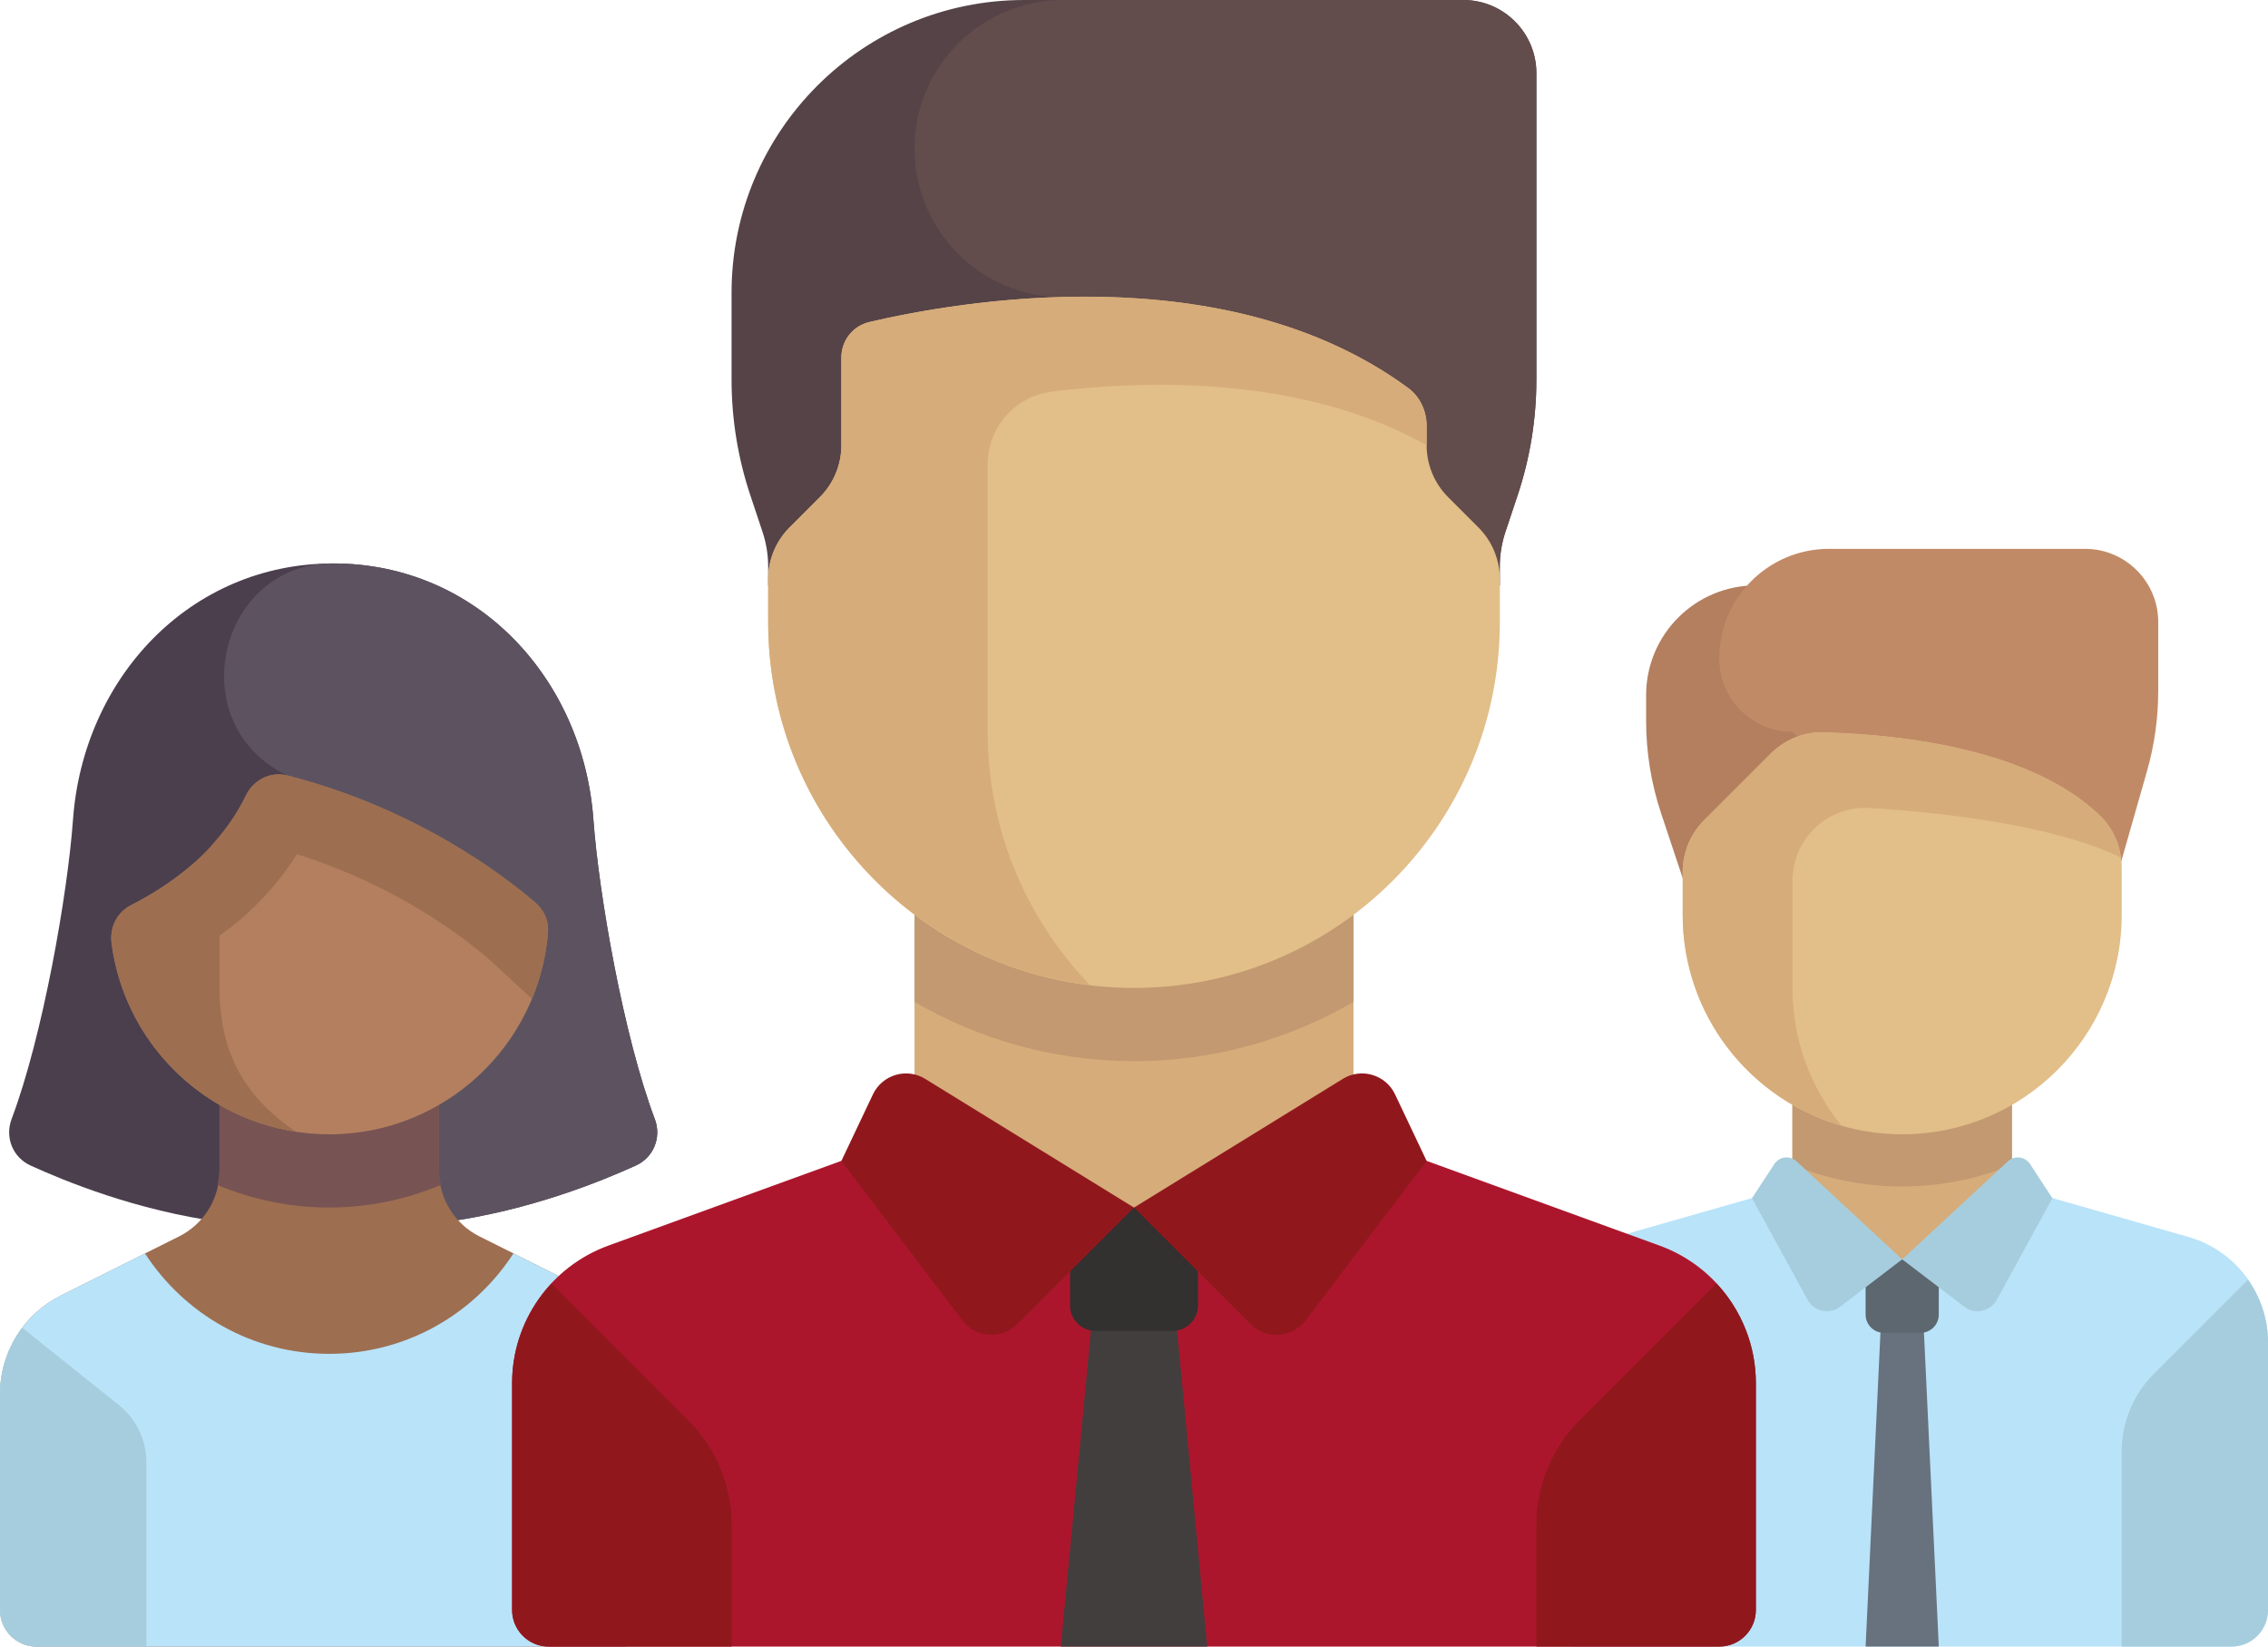 <?xml version="1.0" encoding="UTF-8"?> <svg xmlns="http://www.w3.org/2000/svg" id="Layer_2" width="512" height="371.61" viewBox="0 0 512 371.61"><g id="Background"><path d="M371.61,156.9v5.79c0,7.1,1.14,14.15,3.39,20.89l13.13,39.38h24.77v-90.84h-16.52c-13.68,0-24.77,11.09-24.77,24.77Z" fill="#b37f5f" stroke-width="0"></path><path d="M484.68,174.06l-13.97,48.91-66.07-57.81c-9.12,0-16.52-7.4-16.52-16.52h0c0-13.68,11.09-24.77,24.77-24.77h57.81c9.12,0,16.52,7.4,16.52,16.52v15.52c0,6.14-.85,12.24-2.54,18.15Z" fill="#c18a66" stroke-width="0"></path><rect x="404.64" y="247.75" width="49.55" height="36.55" fill="#d6ac7a" stroke-width="0"></rect><path d="M404.64,262.91c7.66,3.11,16.01,4.86,24.77,4.86s17.11-1.75,24.77-4.86v-15.17h-49.55v15.17h0Z" fill="#c29970" stroke-width="0"></path><path d="M494.03,279.16l-39.84-11.38-24.77,16.44-24.77-16.44-39.84,11.38c-10.64,3.04-17.97,12.76-17.97,23.82v60.38c0,4.56,3.7,8.26,8.26,8.26h148.64c4.56,0,8.26-3.7,8.26-8.26v-60.38c0-11.06-7.33-20.78-17.97-23.82Z" fill="#b9e3f9" stroke-width="0"></path><polygon points="437.68 371.61 421.16 371.61 425.29 284.29 433.55 284.29 437.68 371.61" fill="#67727e" stroke-width="0"></polygon><path d="M429.42,256h0c-27.36,0-49.55-22.18-49.55-49.55v-9.67c0-4.38,1.74-8.58,4.84-11.68l14.98-14.98c3.17-3.17,7.51-4.99,11.99-4.85,26.4.83,49.76,6.49,62.54,18.96,3.13,3.05,4.76,7.33,4.76,11.7v10.52c0,27.36-22.18,49.55-49.55,49.55Z" fill="#e2be88" stroke-width="0"></path><path d="M404.64,198.83c0-9.53,8-17.1,17.51-16.49,16.67,1.06,41.41,3.85,56.59,11.15-.49-3.48-1.99-6.77-4.53-9.25-12.77-12.48-36.14-18.13-62.54-18.96h0s0,0,0,0c-4.48-.14-8.82,1.68-11.99,4.85l-14.97,14.97c-3.1,3.1-4.84,7.3-4.84,11.68v9.67c0,22.6,15.14,41.62,35.82,47.58-6.88-8.49-11.05-19.27-11.05-31.06v-24.14h0Z" fill="#d6ac7a" stroke-width="0"></path><path d="M478.97,327.59c0-6.57,2.61-12.87,7.26-17.52l21.26-21.26c2.84,4.06,4.52,8.95,4.52,14.17v60.38c0,4.56-3.7,8.26-8.26,8.26h-24.77v-44.03h0Z" fill="#a6cddd" stroke-width="0"></path><path d="M433.55,300.81h-8.26c-2.28,0-4.13-1.85-4.13-4.13v-12.39h16.52v12.39c0,2.28-1.85,4.13-4.13,4.13Z" fill="#5c6770" stroke-width="0"></path><path d="M429.42,284.22l-14,10.69c-2.41,1.84-5.9,1.1-7.35-1.56l-12.56-22.93,5.05-7.71c1.12-1.71,3.51-2,5.01-.61l23.84,22.12Z" fill="#a6cddd" stroke-width="0"></path><path d="M429.42,284.22l14,10.69c2.41,1.84,5.9,1.1,7.35-1.56l12.56-22.93-5.05-7.71c-1.12-1.71-3.51-2-5.01-.61l-23.84,22.12Z" fill="#a6cddd" stroke-width="0"></path><path d="M147.82,252.55c-7.06-18.7-12.65-50.84-13.86-67.58-2.3-31.85-26.3-57.81-58.74-57.81s-56.44,25.96-58.74,57.81c-1.21,16.73-6.81,48.88-13.86,67.58-1.55,4.12.24,8.67,4.3,10.51,7.56,3.43,23.68,10.14,43.13,12.76h50.35c19.35-2.62,35.59-9.34,43.13-12.76,4.06-1.84,5.85-6.38,4.3-10.51Z" fill="#4b3f4e" stroke-width="0"></path><path d="M143.52,263.06c4.06-1.84,5.85-6.39,4.3-10.51-7.06-18.7-12.65-50.84-13.86-67.58-2.3-31.85-26.3-57.81-58.74-57.81-.08,0-.16,0-.25,0-24.89.1-33.69,34.05-12.26,46.72,1.29.76,2.11,1.13,2.11,1.13l18.77,100.8h16.8c19.35-2.62,35.59-9.34,43.13-12.76Z" fill="#5d5360" stroke-width="0"></path><path d="M134.95,292.4l-26.72-13.36c-5.6-2.8-9.13-8.52-9.13-14.77v-24.77s-49.55,0-49.55,0v24.78c0,6.26-3.53,11.97-9.13,14.77l-26.72,13.36c-8.39,4.2-13.69,12.77-13.69,22.16v48.8c0,4.56,3.7,8.26,8.26,8.26h132.13c4.56,0,8.26-3.7,8.26-8.26v-48.8c0-9.38-5.3-17.96-13.69-22.16Z" fill="#9d6e50" stroke-width="0"></path><path d="M74.32,272.52c8.89,0,17.41-1.83,25.22-5.1-.21-1.04-.44-2.08-.44-3.16v-24.77s-49.55,0-49.55,0v24.78c0,1.09-.24,2.13-.45,3.18,7.81,3.25,16.33,5.08,25.22,5.08Z" fill="#785353" stroke-width="0"></path><path d="M134.95,292.4l-19.04-9.52c-8.83,13.63-24.14,22.67-41.59,22.67s-32.76-9.04-41.59-22.67l-19.04,9.52c-8.39,4.2-13.69,12.77-13.69,22.16v48.8c0,4.56,3.7,8.26,8.26,8.26h132.13c4.56,0,8.26-3.7,8.26-8.26v-48.8c0-9.38-5.3-17.96-13.69-22.16Z" fill="#b9e3f9" stroke-width="0"></path><path d="M74.32,256h0c-25.19,0-45.99-18.8-49.14-43.14-.46-3.53,1.24-6.98,4.41-8.58,3.8-1.92,9.33-5.15,14.62-9.87,5.89-5.26,9.35-10.8,11.3-14.87,1.68-3.5,5.55-5.49,9.31-4.52,29.08,7.42,48.87,22.54,56.05,28.72,1.93,1.66,3.04,4.1,2.84,6.64-2,25.53-23.35,45.63-49.4,45.63Z" fill="#b37f5f" stroke-width="0"></path><path d="M120.88,203.73c-7.18-6.18-26.98-21.3-56.05-28.72-3.77-.96-7.63,1.02-9.31,4.52-1.48,3.08-3.92,7.01-7.55,11.02,0,.01,0,.02,0,.03-1.12,1.27-2.32,2.55-3.75,3.83-5.29,4.72-10.81,7.95-14.62,9.87-3.17,1.6-4.87,5.06-4.41,8.58,2.83,21.86,19.93,39.25,41.62,42.57-9.89-6.73-17.26-15.98-17.26-32.47v-11.78c1.88-1.39,3.76-2.77,5.66-4.46,4.59-4.1,8.6-8.83,11.81-13.93,22.24,6.94,37.32,18.5,43.04,23.42,1.57,1.37,5.45,4.95,9.99,9.21,1.96-4.7,3.25-9.75,3.66-15.06.2-2.54-.91-4.98-2.84-6.64Z" fill="#9d6e50" stroke-width="0"></path><path d="M5.03,299.67c-3.18,4.22-5.03,9.4-5.03,14.89v48.8c0,4.56,3.7,8.26,8.26,8.26h24.77v-41.61c0-5.02-2.28-9.76-6.2-12.9l-21.8-17.44Z" fill="#a6cddd" stroke-width="0"></path><path d="M374.64,281.12l-69.1-25.13-49.55,16.52-49.55-16.52-69.1,25.13c-13.05,4.75-21.74,17.15-21.74,31.04v51.19c0,4.56,3.7,8.26,8.26,8.26h264.26c4.56,0,8.26-3.7,8.26-8.26v-51.19c0-13.89-8.69-26.3-21.74-31.04Z" fill="#ac162c" stroke-width="0"></path><polygon points="247.35 289.03 239.48 371.61 272.52 371.61 264.65 289.03 247.35 289.03" fill="#423e3d" stroke-width="0"></polygon><path d="M264.67,300.38h-17.34c-3.19,0-5.78-2.59-5.78-5.78v-22.08h28.9v22.08c0,3.19-2.59,5.78-5.78,5.78Z" fill="#333030" stroke-width="0"></path><path d="M387.5,289.66c5.58,5.98,8.89,13.96,8.89,22.51v51.19c0,4.56-3.7,8.26-8.26,8.26h-41.29v-27.61c0-8.76,3.48-17.16,9.67-23.36l30.98-30.99Z" fill="#90181d" stroke-width="0"></path><path d="M346.84,85.7V16.52c0-9.12-7.39-16.52-16.52-16.52h-99.1c-36.49,0-66.07,29.58-66.07,66.06v19.63c0,8.88,1.43,17.69,4.24,26.11l2.75,8.25c.84,2.53,1.27,5.17,1.27,7.83v4.24h165.16v-4.24c0-2.66.43-5.31,1.27-7.83l2.75-8.25c2.81-8.42,4.24-17.24,4.24-26.11Z" fill="#554347" stroke-width="0"></path><path d="M206.45,33.55c0,18.53,15.02,33.55,33.55,33.55h4.65l2.24,65.03h91.69v-4.24c0-2.66.43-5.31,1.27-7.83l2.75-8.25c2.81-8.42,4.24-17.24,4.24-26.11V16.52c0-9.12-7.39-16.52-16.52-16.52h-90.32c-18.53,0-33.55,15.02-33.55,33.55Z" fill="#624c4c" stroke-width="0"></path><rect x="206.45" y="198.2" width="99.1" height="74.32" fill="#d6ac7a" stroke-width="0"></rect><path d="M206.45,226.12c14.59,8.45,31.48,13.37,49.55,13.37s34.96-4.92,49.55-13.37v-27.92h-99.1v27.92h0Z" fill="#c29970" stroke-width="0"></path><path d="M256,272.52l-26.34,26.34c-3.54,3.54-9.39,3.14-12.42-.85l-27.31-35.98,7.14-15.05c2.11-4.44,7.61-6.07,11.79-3.49l47.13,29.04Z" fill="#90181d" stroke-width="0"></path><path d="M256,272.52l26.34,26.34c3.54,3.54,9.39,3.14,12.42-.85l27.31-35.98-7.14-15.05c-2.11-4.44-7.61-6.07-11.79-3.49l-47.13,29.04Z" fill="#90181d" stroke-width="0"></path><path d="M256,222.97h0c-45.61,0-82.58-36.97-82.58-82.58v-9.68c0-4.38,1.74-8.58,4.84-11.68l6.84-6.84c3.1-3.1,4.84-7.3,4.84-11.68v-19.8c0-3.82,2.57-7.15,6.29-8.02,19.53-4.61,80.31-15.54,121.67,14.88,2.69,1.98,4.17,5.22,4.17,8.55v4.39c0,4.38,1.74,8.58,4.84,11.68l6.84,6.84c3.1,3.1,4.84,7.3,4.84,11.68v9.68c0,45.61-36.97,82.58-82.58,82.58Z" fill="#e2be88" stroke-width="0"></path><path d="M317.89,87.57c-29.09-21.4-67.73-22.32-94.93-19.39-11.47,1.24-20.95,3.14-26.74,4.51-3.72.88-6.29,4.2-6.29,8.02v19.79c0,4.38-1.74,8.58-4.84,11.68l-6.84,6.84c-3.1,3.1-4.84,7.3-4.84,11.68v9.67c0,42.22,31.71,76.99,72.6,81.92-14.25-14.84-23.05-34.95-23.05-57.15v-60.36c0-8.37,6.22-15.36,14.53-16.4,19.82-2.49,56.12-3.98,84.57,12.12v-4.39c0-3.33-1.49-6.58-4.17-8.55Z" fill="#d6ac7a" stroke-width="0"></path><path d="M124.5,289.66c-5.58,5.98-8.89,13.96-8.89,22.51v51.19c0,4.56,3.7,8.26,8.26,8.26h41.29v-27.61c0-8.76-3.48-17.16-9.68-23.36l-30.98-30.99Z" fill="#90181d" stroke-width="0"></path></g></svg> 